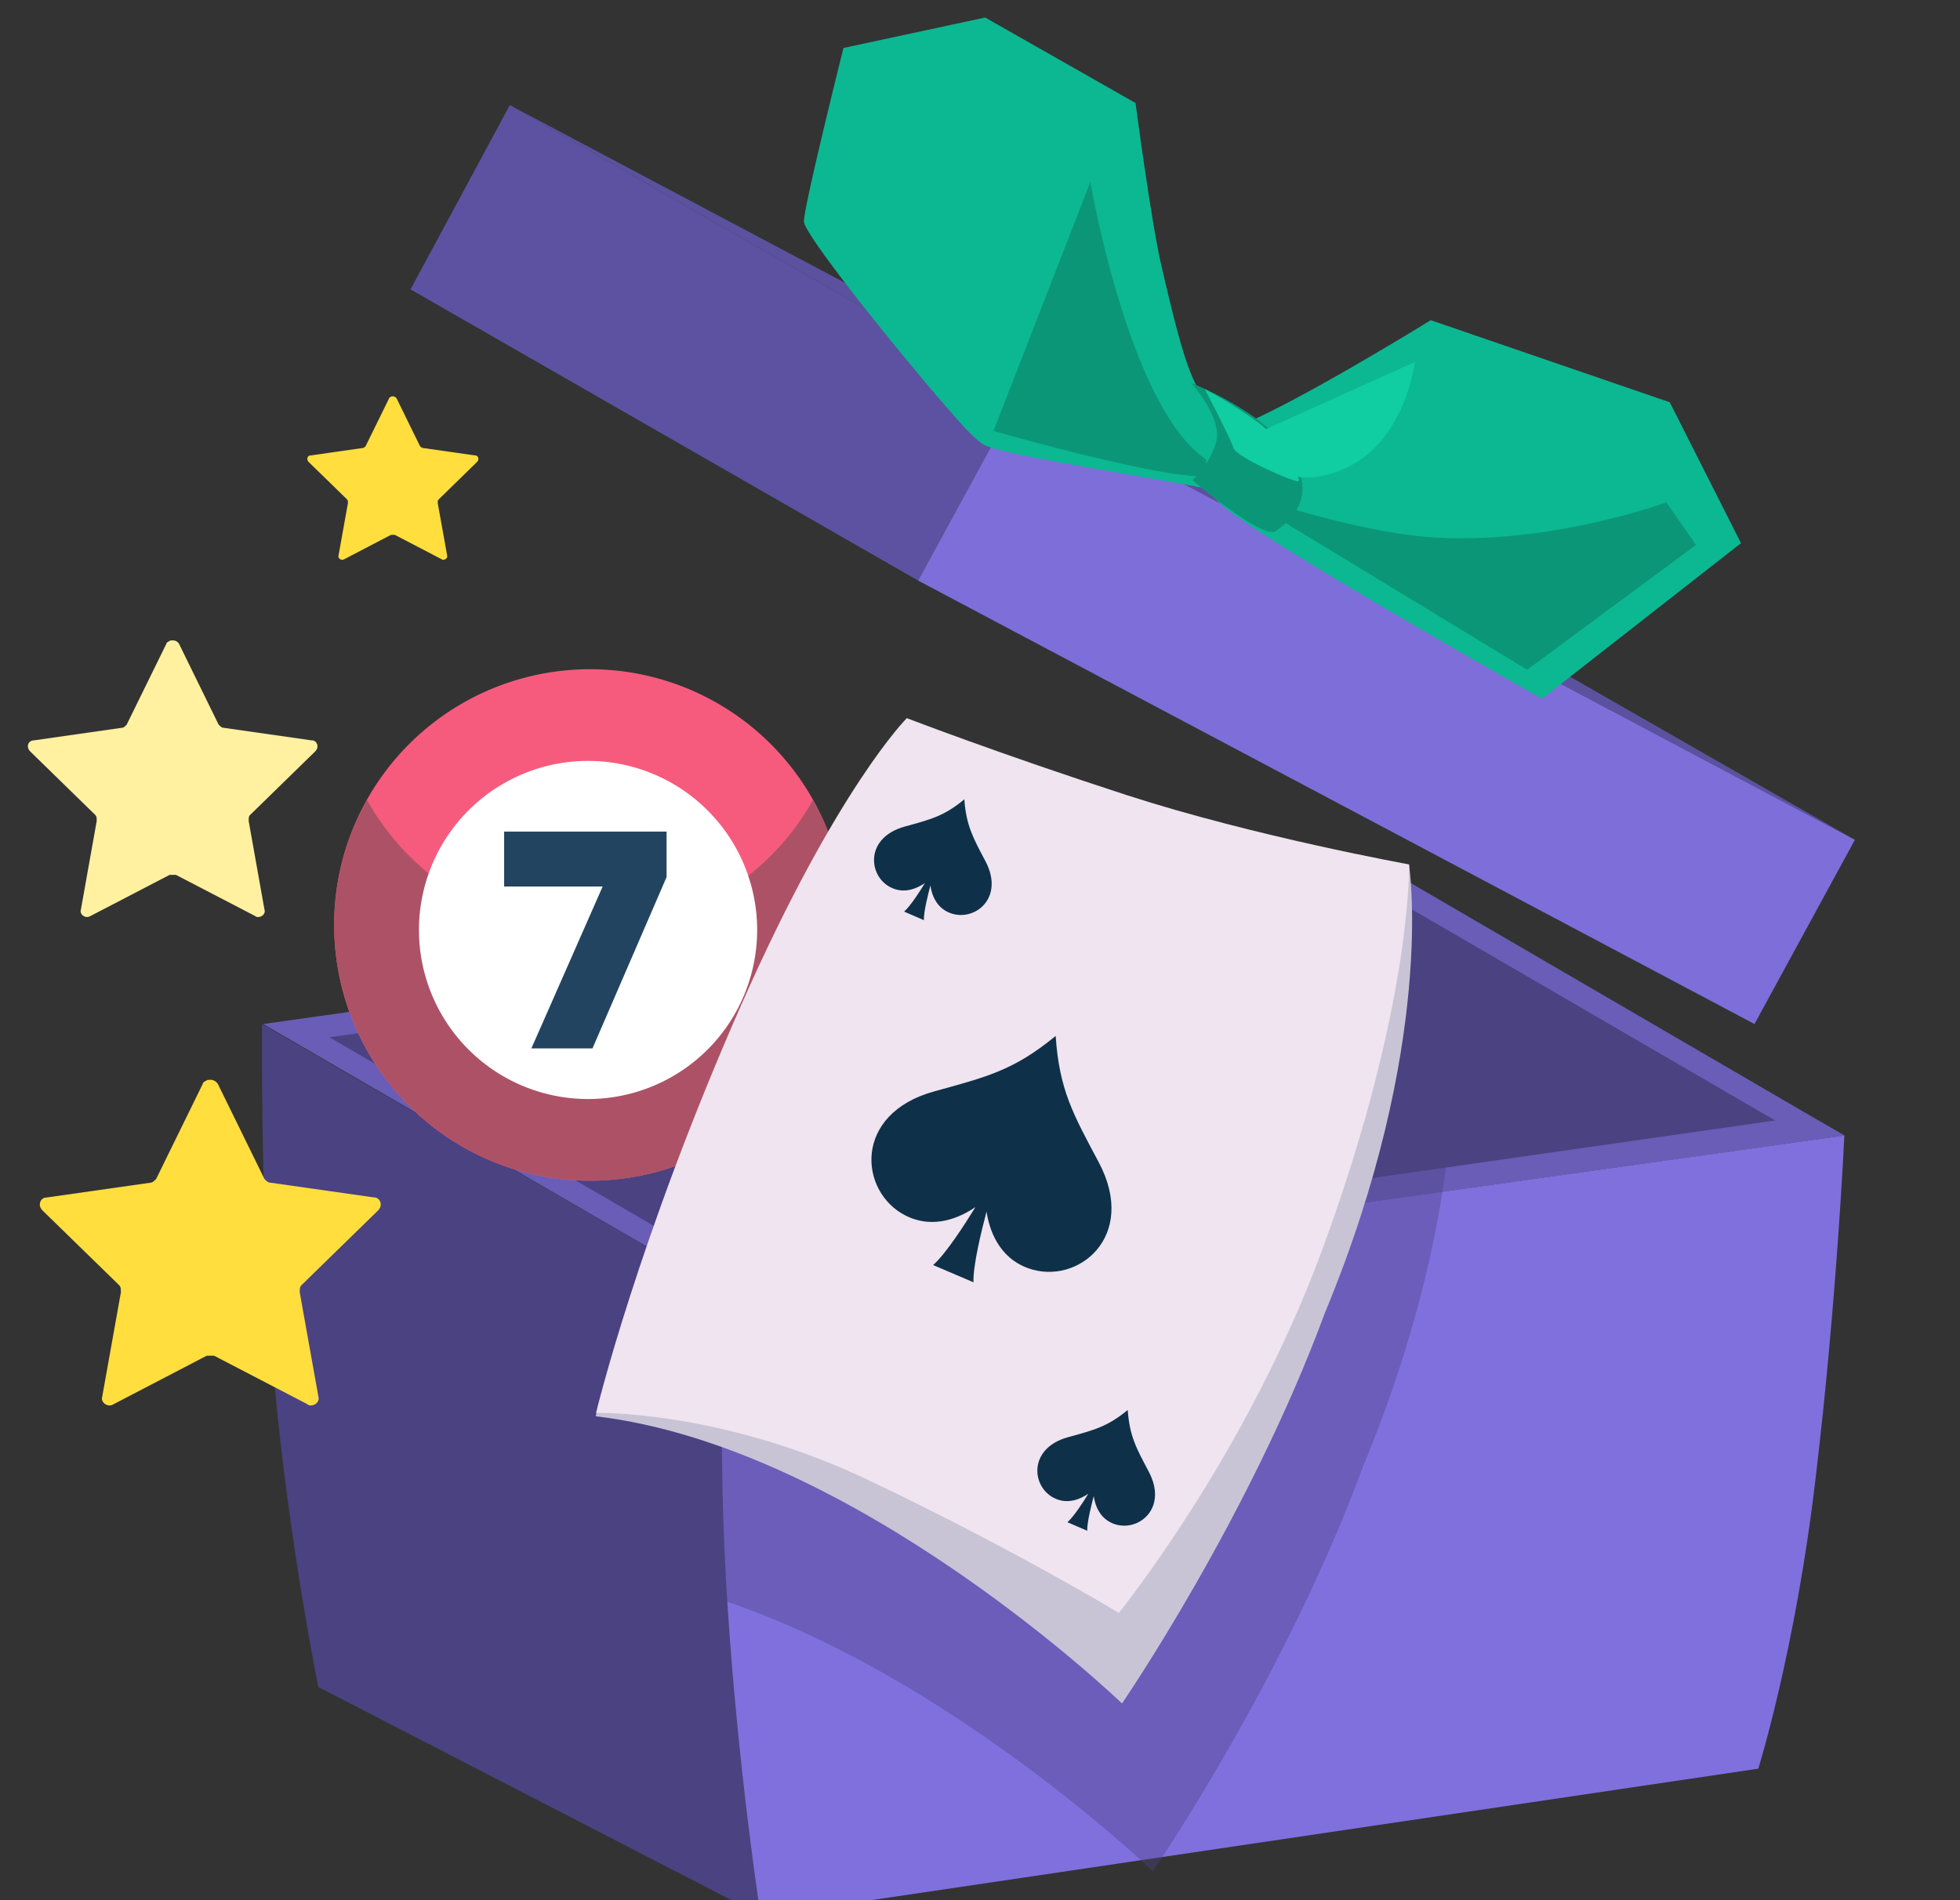 <?xml version="1.0" encoding="utf-8"?>
<svg xmlns="http://www.w3.org/2000/svg" fill="none" viewBox="0 0 33 32">
  <rect x="0" y="0" width="33" height="32" fill="#333333" stroke="none"/>
  <g clip-path="url(#a)">
    <path d="M23.27 14.589 4.431 17.245l7.784 4.515 18.837-2.638-7.784-4.533Z" fill="#695DB7"/>
    <path d="m5.547 17.468 17.648-2.489 6.744 3.92-17.649 2.49-6.743-3.92Zm6.669 4.292.632 10.514L5.36 28.41s-.501-2.452-.743-5.164c-.241-2.713-.204-6-.204-6l7.802 4.513Z" fill="#4B4282"/>
    <path d="M31.053 19.122s-.13 2.823-.483 5.759c-.334 2.88-.966 4.904-.966 4.904l-16.794 2.49s-.371-2.36-.557-5.184c-.186-2.693-.056-5.331-.056-5.331l18.856-2.638Z" fill="#8070DD"/>
    <path d="M17.148 6.675 8.584 1.77l14.082 7.468 8.564 4.905-14.082-7.468Z" fill="#5C519F"/>
    <path d="m17.148 6.675-1.69 3.102-8.546-4.904L8.584 1.77l8.564 4.905Z" fill="#5D52A1"/>
    <path d="m31.23 14.143-1.69 3.102-14.082-7.468 1.69-3.102 14.082 7.468Z" fill="#7E6EDA"/>
    <path d="m12.29 21.388-.074.371 18.837-2.638-.594-.334-18.169 2.6Z" fill="#695DB7"/>
    <path d="m12.338 21.739 11.207-1.558-1.07 4.97-6.118.085-3.472-.17-.547-3.327Z" fill="#8070DD"/>
    <path clip-rule="evenodd" d="m3.668 18.254.784 1.6c.03.03.062.062.094.062l1.755.25a.17.17 0 0 1 .007 0 .074.074 0 0 1 .047.016c.06.036.083.13.009.204L5.079 21.64c-.032.031-.032.063-.032.125l.314 1.756c.022.067-.036.135-.105.145-.026.005-.06.004-.083-.02l-1.568-.815H3.48l-1.567.816a.116.116 0 0 1-.048.019.119.119 0 0 1-.061-.005l-.005-.001c-.056-.022-.097-.08-.078-.139l.314-1.755c0-.063 0-.094-.032-.126L.717 20.386c-.081-.081-.045-.186.027-.213a.097.097 0 0 1 .037-.006l1.754-.25h.002l.002-.001h.003c.029-.004.058-.033.087-.062l.75-1.53a.312.312 0 0 1 .018-.036l.016-.033c0-.022.03-.043.058-.055.014-.01.027-.016.036-.016v.004a.148.148 0 0 1 .16.066ZM6.678 6.71l.393.802c.016.016.032.032.048.032l.88.126h.004c.012 0 .018.003.024.007.03.018.041.066.004.103l-.645.63c-.016.015-.016.03-.016.062l.158.881c.01.034-.018.068-.053.073-.013.002-.03.002-.042-.01l-.786-.409h-.064l-.786.41a.062.062 0 0 1-.054.007l-.003-.001c-.029-.01-.05-.04-.04-.07l.158-.88c0-.032 0-.048-.016-.064l-.645-.629c-.04-.04-.023-.093.013-.107a.049.049 0 0 1 .02-.003l.88-.126h.002c.015-.002.03-.016.044-.031l.377-.768a.16.16 0 0 1 .009-.018l.008-.017c0-.01.015-.021.03-.027a.032.032 0 0 1 .017-.008v.002a.074.074 0 0 1 .081.033Z" fill="#FFDE3E" fill-rule="evenodd"/>
    <path clip-rule="evenodd" d="m3.015 10.844.666 1.359c.027.026.053.053.08.053l1.491.213h.007c.019 0 .03.006.039.013.05.03.071.11.008.173l-1.092 1.066c-.027.026-.027.053-.027.106l.266 1.492c.02.057-.03.114-.088.122-.022.005-.051.004-.07-.016h-.001l-1.332-.692H2.91v-.02.02h-.054l-1.331.692h-.001a.105.105 0 0 1-.092.012h-.004v-.001c-.048-.018-.083-.068-.066-.117l.266-1.492c0-.053 0-.08-.027-.106L.51 12.656c-.07-.07-.04-.159.022-.181a.083.083 0 0 1 .032-.006l1.49-.213h.006c.024-.003.049-.028.073-.053l.638-1.3a.26.26 0 0 1 .015-.03l.014-.028c0-.019.025-.037.05-.047.011-.008.022-.014.03-.014v.004a.125.125 0 0 1 .136.056Z" fill="#FFF19F" fill-rule="evenodd"/>
    <path d="m20.93 8.397-.002-.002-.003-.005h-.002c-.009-.012-.044-.03-.107-.049-.028-.008-.064-.016-.103-.03-.814-.198-3.711-.616-4.126-.81-.099-.046-.27-.21-.48-.45-.81-.91-2.548-3.063-2.571-3.315-.019-.198.665-2.928.665-2.928l2.386-.513 2.532 1.44s.265 2.022.44 2.761c.267 1.14.488 2.074.796 2.256 0 0 .227.609.396 1.085.002.001.002.001 0 .003.03.078.055.152.077.223.038.098.067.183.083.241.013.054.022.088.019.093Z" fill="#0BB891"/>
    <path d="m16.727 7.258 1.631-4.194s.632 3.698 1.893 4.633c1.261.931-3.524-.439-3.524-.439Z" fill="#0B9777"/>
    <path d="M20.498 8.43a.56.56 0 0 1-.065-.11l-.003-.004-.002-.001-.028-.059a1.073 1.073 0 0 1-.06-.183l.002-.002a1.26 1.26 0 0 1-.029-.195c.002-.001.002-.001 0-.002-.021-.282.037-.535.047-.584.002-.005.001-.008.001-.008.318.222 3.728-1.89 3.728-1.89l4.024 1.382 1.2 2.373-3.35 2.62s-5.131-2.894-5.465-3.337Z" fill="#0BB891"/>
    <path d="M20.66 8.21s1.49.562 2.922.781c2.143.326 4.474-.531 4.474-.531l.5.717-2.843 2.102L20.66 8.21Z" fill="#0B9777"/>
    <path d="M20.053 6.448s1.272.492 1.704 1.225c.431.734-.052 1.108-.273 1.269-.22.16-1.409-.859-1.409-.859s.252-.19.393-.61c.143-.42-.415-1.025-.415-1.025Z" fill="#0B9777"/>
    <path d="M20.285 6.553s.436.838.484.993c.049.156 1.037.584 1.091.559.056-.027-.224-.659-.677-.99a7.495 7.495 0 0 0-.898-.562Z" fill="#10CDA2"/>
    <path d="M21.34 7.72s.372.614 1.35.147c.976-.467 1.134-1.772 1.134-1.772L20.996 7.37l.343.352Z" fill="#10CDA2"/>
    <path d="M9.933 19.884a4.307 4.307 0 1 0 0-8.614 4.307 4.307 0 0 0 0 8.614Z" fill="#F65B7D"/>
    <path d="M9.933 15.671a4.286 4.286 0 0 1-3.754-2.2 4.26 4.26 0 0 0-.553 2.106 4.308 4.308 0 0 0 4.307 4.307 4.308 4.308 0 0 0 4.307-4.307 4.26 4.26 0 0 0-.553-2.106 4.286 4.286 0 0 1-3.754 2.2Z" fill="#AD5266"/>
    <path d="M9.901 18.508a2.847 2.847 0 1 0 0-5.694 2.847 2.847 0 0 0 0 5.694Z" fill="#fff"/>
    <path d="M8.688 14.104h-.1v.725H10.3l-1.138 2.586-.062.14h.81l.026-.06 1.179-2.727.008-.019v-.645H8.688Z" fill="#224461" stroke="#224461" stroke-width=".2"/>
    <path clip-rule="evenodd" d="M10.233 26.442h.007a.748.748 0 0 0-.012.06c4.533.532 9.181 5.011 9.181 5.011s2.218-3.23 3.54-6.818c1.948-4.693 1.47-7.804 1.47-7.804h-.001v-.02s-2.699-.486-4.927-1.209c-2.228-.723-3.836-1.342-3.836-1.342s-1.208 1.199-2.876 4.973c-1.825 4.136-2.546 7.15-2.546 7.15Z" fill="#4B4282" fill-rule="evenodd" opacity=".4"/>
    <path d="M17.361 23.384a5.906 5.906 0 0 1-4.268-1.809 7.268 7.268 0 0 0-.295.468.98.98 0 0 0-.05.111c-.011.02-.011.031-.021.051l-.03.061a3.961 3.961 0 0 0 3.831 2.948 3.956 3.956 0 0 0 3.71-2.572 5.964 5.964 0 0 1-2.877.742Z" fill="#B6BCC1"/>
    <path d="M16.559 21.047c-.04.04-.204.172-.376.396.03-.254.264-.559.345-.66 0 0 .112-.163.265-.326.162-.173.477-.508.792-1.006-.05.529-.467 1.159-.59 1.331-.02.03-.03.041-.03.041v.01c-.02.02-.04.03-.06.04-.021.011-.041.011-.062.011a.67.67 0 0 0-.284.163Zm.081 1.473c.254-.04.478-.162.66-.335.092-.081.194-.142.306-.193v-1.9a.64.64 0 0 0-.122.61l-.01.01a.88.88 0 0 1-.316.233 1.17 1.17 0 0 1-.325.081.846.846 0 0 0-.264.193l-.01.01v.905h-1.332l1.291-1.9c.04-.082.092-.163.153-.234a.913.913 0 0 1 .426-.275c.03-.01.051-.03.072-.06a.283.283 0 0 0 .06-.123c.01-.05 0-.091-.02-.132a.675.675 0 0 0 .204-.06.545.545 0 0 0 .152-.153l.03-.061c.102-.04.285-.122.427-.254.265-.254.356-.447.356-.447s-.366.223-.752.345c-.305.102-.6.163-.712.183h-.69l-2.164 3.181v.966h1.555l-.133.335s.346-.101.56-.345c.03-.03.04-.051.04-.071a.569.569 0 0 0 .081-.061.755.755 0 0 0 .376-.316l.01-.02.092-.112Zm1.525-.996c-.082.427-.316.57-.448.793l-.06.092a.953.953 0 0 0-.102.284.546.546 0 0 0-.498.264.507.507 0 0 0-.081.316.587.587 0 0 1-.102.264.616.616 0 0 1-.193.203.342.342 0 0 1-.122.061v.193h1.037V23.1h.62v-.966c.03-.203.03-.427-.051-.61Z" fill="#224461"/>
    <path d="M18.89 28.686s-4.485-4.322-8.86-4.835c.016-.12.618-2.418 2.38-6.409 1.609-3.642 2.779-4.668 2.779-4.668s1.552.599 3.702 1.296c2.147.694 4.834.505 4.834.505s.462 3.003-1.417 7.532c-1.277 3.461-3.417 6.58-3.417 6.58Z" fill="#C8C4D5"/>
    <path d="M18.837 27.162s-1.751-1.063-4.223-2.24c-2.472-1.177-4.578-1.129-4.578-1.129s.695-2.908 2.457-6.9c1.61-3.642 2.775-4.799 2.775-4.799s1.552.598 3.702 1.296c2.15.697 4.755 1.167 4.755 1.167s.055 2.367-1.463 6.489c-1.277 3.468-3.425 6.116-3.425 6.116Z" fill="#EFE4EF"/>
    <path d="M18.497 19.569c-.43-.807-.663-1.218-.723-2.124-.7.578-1.156.69-2.04.933-1.379.377-1.273 1.692-.49 2.091.487.246.94.022 1.18-.142-.175.284-.496.785-.713.977l.679.29c-.008-.29.135-.868.22-1.19.043.283.192.774.707.955.822.294 1.852-.53 1.18-1.79Zm-1.906-5.067c-.21-.397-.322-.598-.355-1.041-.34.283-.568.339-1 .458-.676.184-.622.83-.243 1.023.24.123.46.009.579-.07-.084.14-.243.385-.349.48l.332.144c-.004-.141.068-.425.11-.584.02.14.092.38.344.468.406.143.91-.26.582-.878Zm2.751 10.283c-.21-.397-.323-.597-.355-1.04-.342.282-.568.338-1.001.457-.676.184-.622.83-.243 1.023.24.123.46.01.58-.069-.084.14-.244.384-.35.479l.332.144c-.003-.14.068-.425.11-.584.02.141.093.38.344.469.406.143.91-.26.583-.879Z" fill="#0F3049"/>
  </g>
  <defs>
    <clipPath id="a">
      <path d="M.469 0h32v32h-32z" fill="#fff"/>
    </clipPath>
  </defs>
</svg>